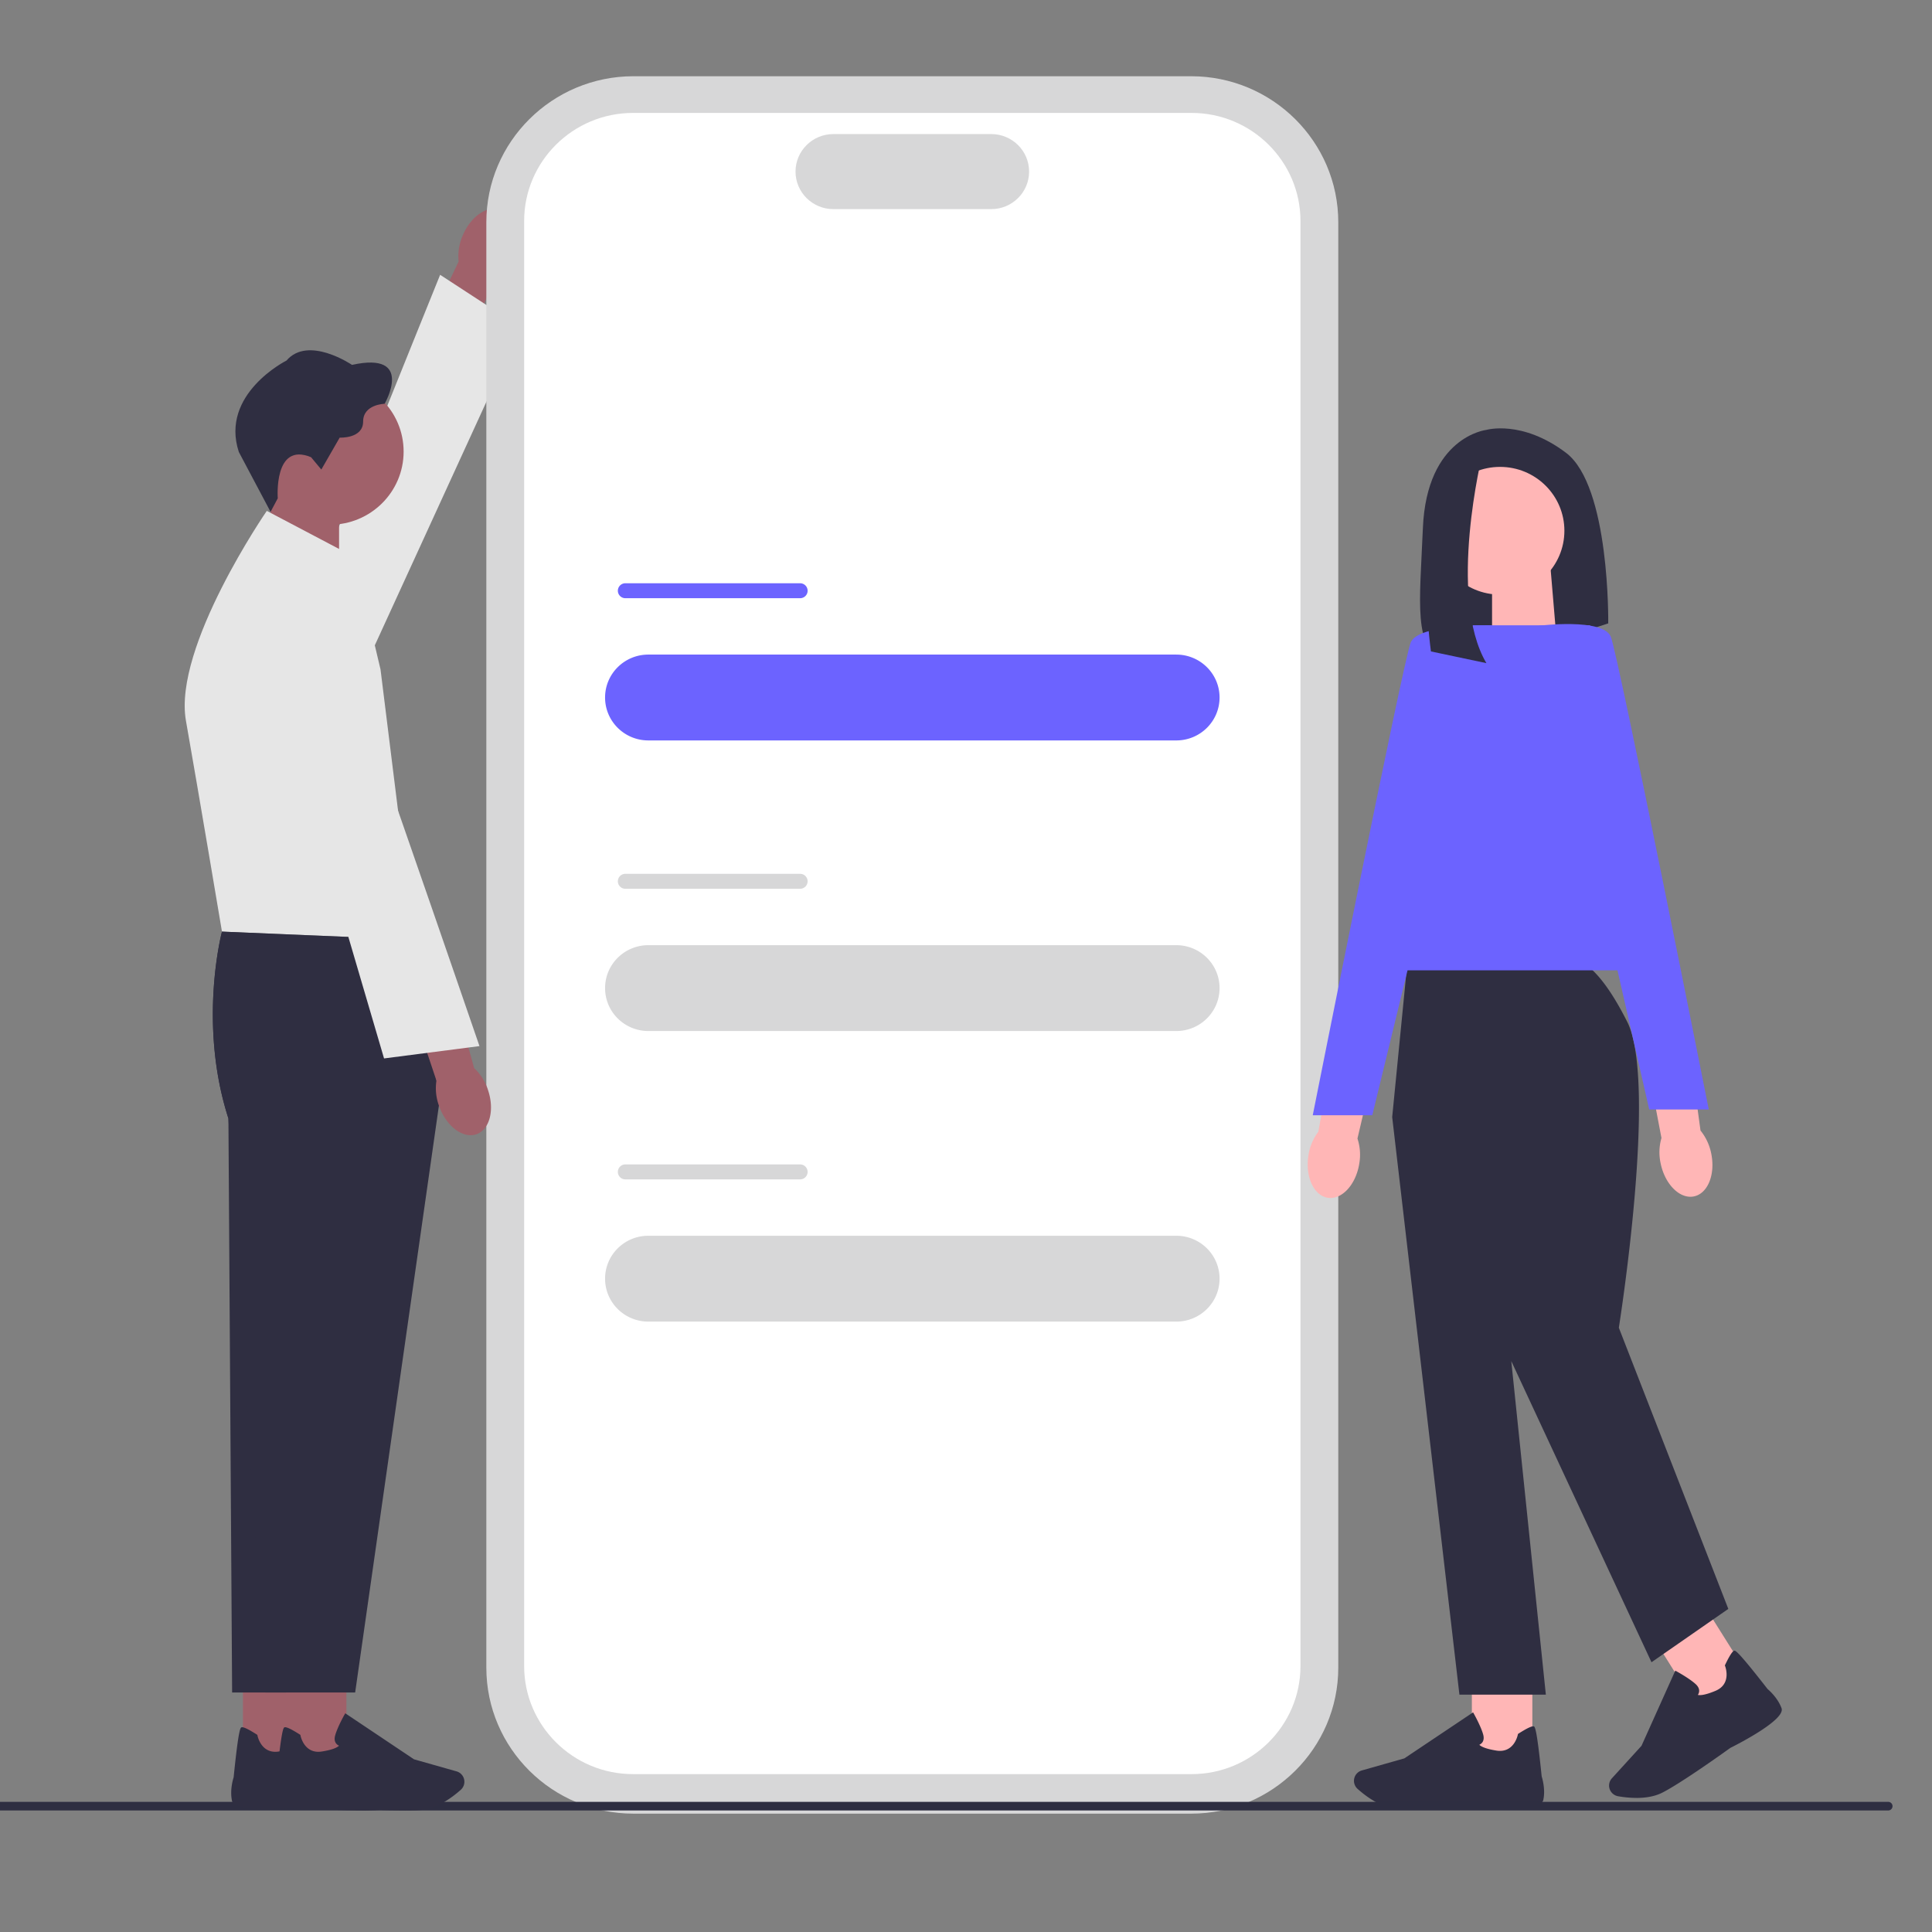 <svg xmlns="http://www.w3.org/2000/svg" width="139" height="139" fill="none"><rect width="100%" height="100%" fill="#808080" stroke="none"/><g clip-path="url(#a)"><g clip-path="url(#b)"><path fill="#A0616A" d="M33.264 17.01c.57-1.433 1.803-2.283 2.75-1.9.948.384 1.253 1.859.682 3.292a3.705 3.705 0 0 1-1.051 1.49l-2.502 6.038-2.923-1.297 2.776-5.815a3.735 3.735 0 0 1 .265-1.81l.002.002Z"/><path fill="#E6E6E6" d="M22.781 55.556s-4.195-2.017-3.904-3.464c.291-1.45 12.789-32.321 12.789-32.321l5.786 3.773-14.67 32.014v-.002Z"/><path fill="#D7D7D8" d="M85.7 130.485H45.574c-5.836 0-10.584-4.712-10.584-10.504V15.989c0-5.792 4.748-10.504 10.584-10.504H85.7c5.836 0 10.584 4.712 10.584 10.504v103.992c0 5.792-4.748 10.504-10.584 10.504Z"/><path fill="#fff" d="M85.729 127.641H45.545c-4.32 0-7.835-3.489-7.835-7.776V15.9c0-4.287 3.515-7.776 7.835-7.776h40.184c4.32 0 7.835 3.49 7.835 7.776v103.965c0 4.287-3.516 7.776-7.835 7.776Z"/><path fill="#D7D7D8" d="M71.32 15.045H59.955c-1.5 0-2.72-1.21-2.72-2.7 0-1.488 1.22-2.699 2.72-2.699H71.32c1.5 0 2.72 1.21 2.72 2.7 0 1.488-1.22 2.699-2.72 2.699Z"/><path fill="#6C63FF" d="M84.63 47.095H46.645c-1.719 0-3.112 1.383-3.112 3.088 0 1.706 1.393 3.088 3.112 3.088H84.63c1.72 0 3.113-1.382 3.113-3.088 0-1.705-1.394-3.088-3.113-3.088Zm-27.067-5.132H44.994a.54.54 0 0 0-.542.538.54.54 0 0 0 .542.538h12.569c.3 0 .542-.24.542-.538a.54.54 0 0 0-.542-.538Z"/><path fill="#D7D7D8" d="M84.63 68.002H46.645c-1.719 0-3.112 1.383-3.112 3.088 0 1.706 1.393 3.088 3.112 3.088H84.63c1.72 0 3.113-1.382 3.113-3.088 0-1.705-1.394-3.088-3.113-3.088Zm-27.067-5.134H44.994a.54.54 0 0 0-.542.538.54.54 0 0 0 .542.538h12.569a.54.54 0 0 0 .542-.538.54.54 0 0 0-.542-.538Zm27.067 26.04H46.645c-1.719 0-3.112 1.382-3.112 3.088 0 1.705 1.393 3.088 3.112 3.088H84.63c1.72 0 3.113-1.383 3.113-3.088 0-1.706-1.394-3.088-3.113-3.088Zm-27.067-5.133H44.994a.54.54 0 0 0-.542.538.54.54 0 0 0 .542.539h12.569a.54.54 0 0 0 .542-.539.54.54 0 0 0-.542-.538Z"/><path fill="#2F2E41" d="M106.932 30.93s-4.284.481-4.561 7.063c-.23 5.485-.7 8.543 1.548 9.688.804.408 1.75.445 2.608.165l9.179-2.996s.14-9.876-3.039-12.274c-3.179-2.4-5.735-1.645-5.735-1.645Z"/><path fill="#FFB6B6" d="m111.993 46.062-4.645 1.516v-6.636h4.213l.432 5.12ZM97.792 83.738c-.251 1.52-1.274 2.61-2.281 2.435-1.008-.175-1.623-1.55-1.37-3.072a3.682 3.682 0 0 1 .709-1.679L96 74.995l3.133.652-1.469 6.266c.194.594.237 1.219.127 1.825ZM123.118 83c.309 1.51-.258 2.889-1.264 3.08-1.005.192-2.071-.878-2.379-2.387a3.71 3.71 0 0 1 .061-1.819l-1.224-6.415 3.162-.497.871 6.376c.392.487.656 1.056.773 1.662Zm-12.872 37.356h-4.351v6.127h4.351v-6.127Z"/><path fill="#2F2E41" d="M101.659 130.192c-.457 0-.865-.01-1.172-.039-1.155-.105-2.259-.953-2.813-1.448a.777.777 0 0 1 .31-1.33l3.053-.866 4.946-3.311.056.099c.02.037.507.905.669 1.491.062.222.045.408-.048.552a.534.534 0 0 1-.229.19c.09.093.37.282 1.234.418 1.262.198 1.528-1.099 1.538-1.152l.008-.044.038-.024c.6-.384.97-.559 1.097-.522.079.023.212.064.571 3.596.035.112.287.924.117 1.701-.185.846-3.909.555-4.655.489-.02.002-2.809.2-4.718.2h-.002Z"/><path fill="#FFB6B6" d="m122.634 115.544-3.692 2.285 3.267 5.198 3.691-2.285-3.266-5.198Z"/><path fill="#2F2E41" d="M117.732 129.353a7.81 7.81 0 0 1-1.315-.12.787.787 0 0 1-.64-.643.773.773 0 0 1 .193-.648l2.13-2.338 2.431-5.407.1.054c.037.021.912.501 1.363.913.172.157.257.324.253.495a.525.525 0 0 1-.093.283c.124.033.463.045 1.269-.293 1.176-.493.711-1.734.69-1.786l-.017-.041.019-.039c.305-.641.524-.984.652-1.019.081-.022.214-.057 2.402 2.753.09.074.736.633 1.006 1.382.293.814-3.021 2.524-3.688 2.858-.021.016-3.489 2.517-4.914 3.229-.565.282-1.234.369-1.843.369l.002-.002Zm-4.282-60.229h-12.182l-1.105 11.247L105 121.925h6.218l-2.487-24 10.088 21.668 5.527-3.839-7.877-20.23s2.813-17.621.602-22.012c-2.21-4.388-3.621-4.388-3.621-4.388Z"/><path fill="#6C63FF" d="M119.509 69.81H98.368l7.6-24.822h8.429l5.112 24.823Z"/><path fill="#6C63FF" d="M107.298 44.992s-5.251-.138-5.804 1.235c-.552 1.371-7.047 34.012-7.047 34.012h4.284l8.569-35.247h-.002Zm3.416.028s4.625-.58 5.177.79c.553 1.372 7.048 34.012 7.048 34.012h-4.284l-7.941-34.801Z"/><path fill="#FFB6B6" d="M107.923 42.78c2.557 0 4.629-2.058 4.629-4.595s-2.072-4.594-4.629-4.594c-2.556 0-4.629 2.057-4.629 4.594 0 2.537 2.073 4.594 4.629 4.594Z"/><path fill="#2F2E41" d="M106.656 32.644s-2.548 10.267.284 15.066l-3.989-.842s-1.546-11.236 1.563-13.28l2.142-.946v.002Z"/><path fill="#2E2E41" d="M136.16 129.947a.31.31 0 0 1-.312.309H-4.529a.31.31 0 1 1 0-.619h140.377c.172 0 .312.139.312.31Z"/><path fill="#A0616A" d="m19.075 41.515 5.32 1.737v-7.603h-4.828l-.492 5.866Z"/><path fill="#A0616A" d="M23.737 37.752c2.928 0 5.302-2.356 5.302-5.262 0-2.907-2.374-5.263-5.302-5.263-2.928 0-5.302 2.356-5.302 5.263 0 2.906 2.373 5.262 5.302 5.262Z"/><path fill="#2F2E41" d="m22.386 32.902.732.88 1.321-2.296s1.687.086 1.687-1.157c0-1.244 1.548-1.279 1.548-1.279s2.192-3.798-2.348-2.798c0 0-3.15-2.14-4.714-.311 0 0-4.802 2.4-3.428 6.578l2.283 4.307.518-.975s-.314-4.093 2.401-2.953v.004Z"/><path fill="#A0616A" d="M17.477 126.549h4.35v-6.127h-4.35v6.127Z"/><path fill="#2F2E41" d="M21.348 130.058c-.744.066-4.468.359-4.655-.489-.17-.777.081-1.589.117-1.701.357-3.534.49-3.573.571-3.596.127-.037.497.138 1.097.522l.038.024.008.044c.01.055.276 1.352 1.537 1.152.865-.136 1.145-.325 1.235-.418a.532.532 0 0 1-.229-.19c-.093-.144-.11-.33-.048-.553.162-.587.649-1.455.67-1.49l.055-.099 4.945 3.311 3.055.866a.777.777 0 0 1 .31 1.33c-.555.495-1.657 1.343-2.814 1.448a13.38 13.38 0 0 1-1.172.039c-1.91 0-4.698-.196-4.718-.2h-.002Zm6.038-62.453-11.414-.58s-1.749 6.582.462 13.44l.266 41.302h6.449l6.08-42.605-1.843-11.558Z"/><path fill="#E6E6E6" d="m25.46 40.055-6.265-3.299s-6.75 9.79-5.818 15.094c.935 5.304 2.593 15.177 2.593 15.177l13.82.58-2.413-19.444-1.918-8.108Z"/><path fill="#A0616A" d="M20.573 126.549h4.35v-6.127h-4.35v6.127Z"/><path fill="#2F2E41" d="M24.443 130.058c-.743.066-4.467.359-4.654-.489-.17-.777.081-1.589.117-1.701.357-3.534.49-3.573.571-3.596.127-.037.497.138 1.097.522l.037.024.009.044c.01.055.276 1.352 1.537 1.152.865-.136 1.145-.325 1.235-.418a.531.531 0 0 1-.23-.19c-.093-.144-.11-.33-.047-.553.162-.587.648-1.455.67-1.49l.055-.099 4.945 3.311 3.055.866a.777.777 0 0 1 .31 1.33c-.556.495-1.657 1.343-2.814 1.448-.308.029-.715.039-1.172.039-1.91 0-4.698-.196-4.719-.2h-.002Zm5.347-62.453-13.82-.58s-1.75 6.582.462 13.44l2.672 41.302h6.449l6.08-42.605-1.844-11.558Z"/><path fill="#A0616A" d="M35.098 78.39c.51 1.455.133 2.896-.837 3.22-.97.322-2.17-.596-2.678-2.054a3.676 3.676 0 0 1-.183-1.81l-2.072-6.197 3.067-.91 1.718 6.206c.455.43.794.96.987 1.544h-.002Z"/><path fill="#E6E6E6" d="M17.712 42.386s4.504-1.188 5.238.098c.73 1.287 11.546 32.779 11.546 32.779l-6.865.887-9.917-33.765h-.002Z"/></g></g><defs><clipPath id="a"><path fill="#fff" d="M0 .5h138.086v138.086H0z"/></clipPath><clipPath id="b"><path fill="#fff" d="M-4.84 5.485h141v125h-141z"/></clipPath></defs></svg>
